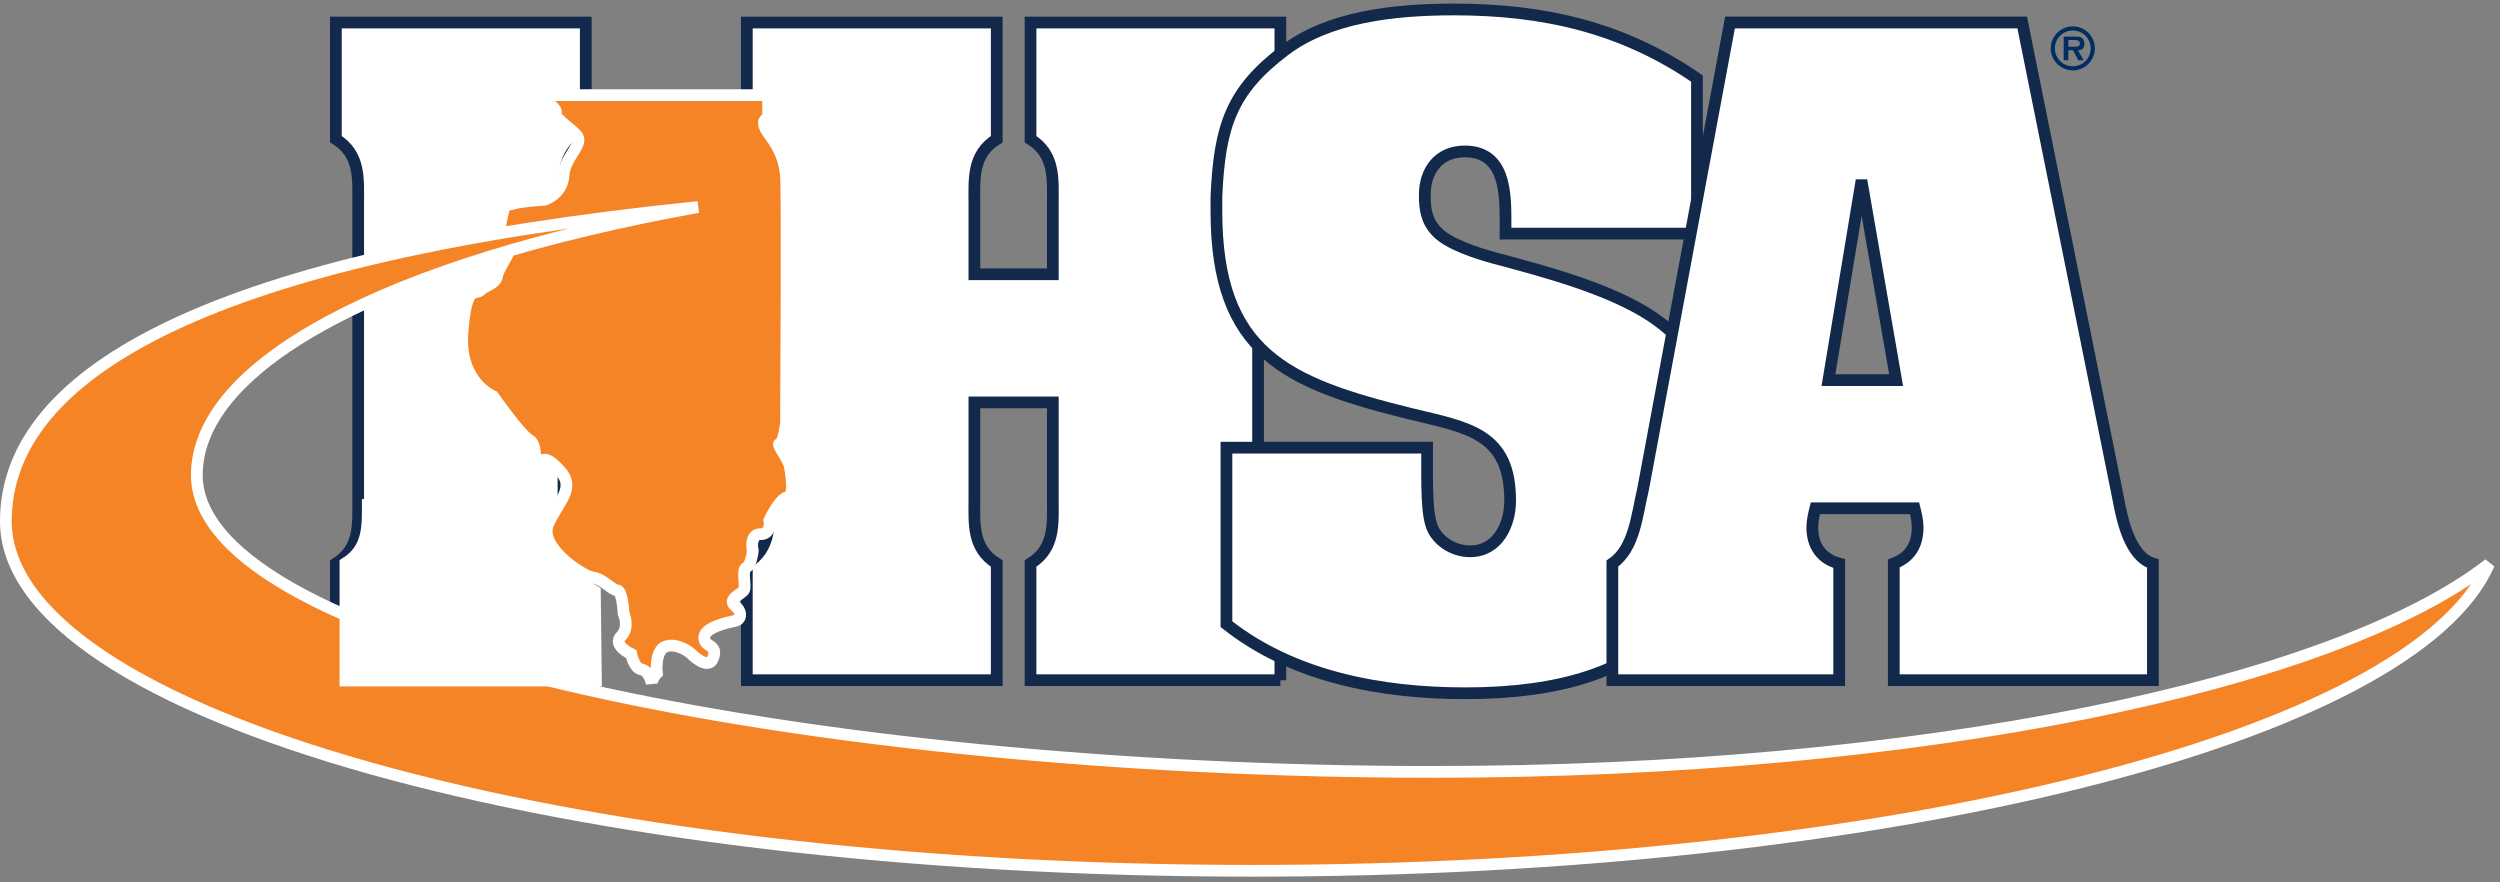 <svg width="85" height="30" viewBox="0 0 85 30" fill="none" xmlns="http://www.w3.org/2000/svg">
<rect x="0" y="0" width="85" height="30" fill="#808080" stroke="none"/>
<g clip-path="url(#clip0_918_2811)">
<path d="M43.533 23.127H35.038V19.16C35.874 18.639 35.796 17.804 35.796 16.969V13.682H33.129V16.969C33.129 17.804 33.051 18.639 33.889 19.16V23.127H25.392V19.16C26.228 18.639 26.15 17.804 26.15 16.969V6.923C26.15 6.089 26.228 5.254 25.392 4.731V0.767H33.889V4.732C33.052 5.254 33.129 6.089 33.129 6.925V9.326H35.796V6.925C35.796 6.09 35.874 5.255 35.038 4.732V0.767H43.533V4.732C42.697 5.254 42.775 6.089 42.775 6.925V16.971C42.775 17.805 42.697 18.64 43.533 19.162V23.129V23.127Z" fill="white" stroke="#13294B" stroke-width="0.399"/>
<path d="M51.188 7.523C51.188 6.532 51.161 5.149 49.802 5.149C48.913 5.149 48.442 5.801 48.442 6.637C48.442 7.08 48.494 7.523 48.861 7.888C49.253 8.305 50.246 8.618 50.821 8.776C52.494 9.22 54.742 9.819 56.154 10.759C56.966 11.307 57.567 11.959 57.881 12.899C58.246 13.864 58.403 14.933 58.403 15.978V16.083C58.403 20.388 56.495 23.571 49.829 23.571C46.979 23.571 43.973 23.023 41.699 21.222V15.22H48.522C48.522 16.551 48.495 17.543 48.73 18.012C48.966 18.457 49.462 18.744 49.986 18.744C50.927 18.744 51.345 17.831 51.345 17.022C51.345 14.726 49.907 14.543 47.973 14.073C43.737 13.03 41.358 12.012 41.358 7.185V6.69C41.463 4.289 41.854 3.089 43.685 1.706C45.176 0.583 47.346 0.322 49.437 0.322C52.47 0.322 55.163 0.923 57.697 2.671V7.943H51.188V7.525V7.523Z" fill="white" stroke="#13294B" stroke-width="0.399"/>
<path d="M62.533 23.127H54.82V19.16C55.578 18.639 55.657 17.489 55.865 16.629L58.82 0.765H68.755L72.023 16.969C72.154 17.674 72.416 18.925 73.199 19.16V23.127H64.389V19.16C64.937 18.952 65.199 18.534 65.199 17.934C65.199 17.699 65.147 17.489 65.095 17.281H61.722C61.67 17.489 61.618 17.724 61.618 17.934C61.618 18.561 61.932 19.004 62.533 19.16V23.127ZM64.468 12.925L63.317 6.297H63.266L62.167 12.925H64.468Z" fill="white" stroke="#13294B" stroke-width="0.399"/>
<path d="M12.178 6.923C12.178 6.089 12.256 5.254 11.42 4.731V0.767H19.916V4.732C19.079 5.254 19.158 6.089 19.158 6.925V16.971C19.158 17.805 19.079 18.64 19.916 19.162V23.129H11.42V19.162C12.256 18.64 12.178 17.805 12.178 16.971V6.923Z" fill="white" stroke="#13294B" stroke-width="0.399"/>
<path d="M69.725 1.644C69.725 1.232 70.06 0.897 70.476 0.897C70.892 0.897 71.225 1.234 71.225 1.644C71.225 2.054 70.887 2.394 70.476 2.394C70.065 2.394 69.725 2.057 69.725 1.644ZM71.084 1.644C71.084 1.307 70.814 1.037 70.476 1.037C70.138 1.037 69.866 1.307 69.866 1.644C69.866 1.981 70.135 2.253 70.476 2.253C70.816 2.253 71.084 1.984 71.084 1.644ZM70.848 2.05H70.663L70.483 1.71H70.324V2.05H70.165V1.244H70.557C70.626 1.244 70.715 1.247 70.776 1.282C70.848 1.329 70.87 1.408 70.87 1.491C70.87 1.64 70.794 1.701 70.65 1.71L70.847 2.05H70.848ZM70.561 1.588C70.651 1.591 70.714 1.568 70.714 1.467C70.714 1.36 70.598 1.36 70.52 1.36H70.324V1.588H70.561Z" fill="#002D62"/>
<path d="M18.291 3.235H26.116V4.017C26.116 4.017 25.768 4.061 26.16 4.581C26.551 5.103 26.681 5.493 26.725 6.013C26.769 6.533 26.725 14.389 26.725 14.389C26.725 14.389 26.639 15.083 26.507 15.083C26.376 15.083 26.812 15.604 26.856 15.864C26.899 16.124 27.03 16.862 26.769 16.905C26.509 16.949 26.16 17.686 26.16 17.686C26.16 17.686 26.247 18.162 25.856 18.162C25.465 18.162 25.595 18.726 25.595 18.726C25.595 18.726 25.551 19.204 25.378 19.291C25.204 19.378 25.378 19.941 25.292 20.071C25.205 20.201 24.727 20.375 24.987 20.591C25.248 20.809 25.205 21.069 24.987 21.111C24.771 21.155 23.944 21.328 23.944 21.675C23.944 22.023 24.422 21.892 24.248 22.37C24.074 22.847 23.465 22.196 23.465 22.196C23.465 22.196 23.03 21.848 22.639 21.979C22.248 22.11 22.334 22.891 22.334 22.891C22.334 22.891 22.16 23.065 22.16 23.239C22.16 23.239 22.074 22.805 21.812 22.762C21.551 22.719 21.463 22.241 21.463 22.241C21.463 22.241 20.811 21.937 21.115 21.633C21.42 21.329 21.202 20.853 21.202 20.853C21.202 20.853 21.159 20.071 20.985 20.071C20.811 20.071 20.506 19.681 20.159 19.637C19.812 19.594 18.289 18.595 18.638 17.815C18.986 17.033 19.595 16.599 19.029 15.992C18.464 15.384 18.464 15.732 18.289 15.688C18.115 15.645 18.289 15.124 17.985 14.95C17.68 14.777 16.767 13.475 16.767 13.475C16.767 13.475 15.593 12.997 15.723 11.305C15.853 9.612 16.158 10.046 16.332 9.873C16.506 9.699 16.853 9.656 16.897 9.395C16.941 9.135 17.202 8.831 17.376 8.397C17.55 7.963 16.897 8.267 17.027 7.573C17.158 6.878 17.158 7.008 17.462 6.922C17.767 6.835 18.506 6.792 18.506 6.792C18.506 6.792 19.115 6.618 19.158 5.968C19.2 5.318 19.897 4.884 19.593 4.58C19.288 4.276 18.853 4.016 18.897 3.842C18.941 3.668 18.593 3.494 18.593 3.494L18.288 3.233L18.291 3.235Z" fill="#F58426" stroke="white" stroke-width="0.399" stroke-miterlimit="10"/>
<path d="M48.745 26.245C27.684 26.245 6.692 22.059 6.692 16.152C6.692 12.369 13.175 8.941 23.735 7.039C7.425 8.691 0.199 12.575 0.199 17.72C0.199 24.285 19.169 29.607 42.57 29.607C64.213 29.607 82.065 25.055 84.625 19.176C79.326 23.297 65.263 26.244 48.745 26.244V26.245Z" fill="#F58426" stroke="white" stroke-width="0.399"/>
<path d="M17.745 17.69C17.745 18.525 19.38 19.593 20.216 20.115L20.251 23.127H11.755V19.16C12.591 18.639 12.513 17.804 12.513 16.969" fill="#00285E"/>
<path d="M17.745 17.69C17.745 18.525 19.38 19.593 20.216 20.115L20.251 23.127H11.755V19.16C12.591 18.639 12.513 17.804 12.513 16.969" stroke="white" stroke-width="0.419"/>
<path d="M18.216 17.614C18.428 18.706 19.417 19.576 20.216 20.115L20.251 23.127H11.755V19.16C12.438 18.365 12.393 17.754 12.393 16.919" fill="white"/>
</g>
<defs>
<clipPath id="clip0_918_2811">
<rect width="84.809" height="29.683" fill="white" transform="translate(0 0.123)"/>
</clipPath>
</defs>
</svg>
